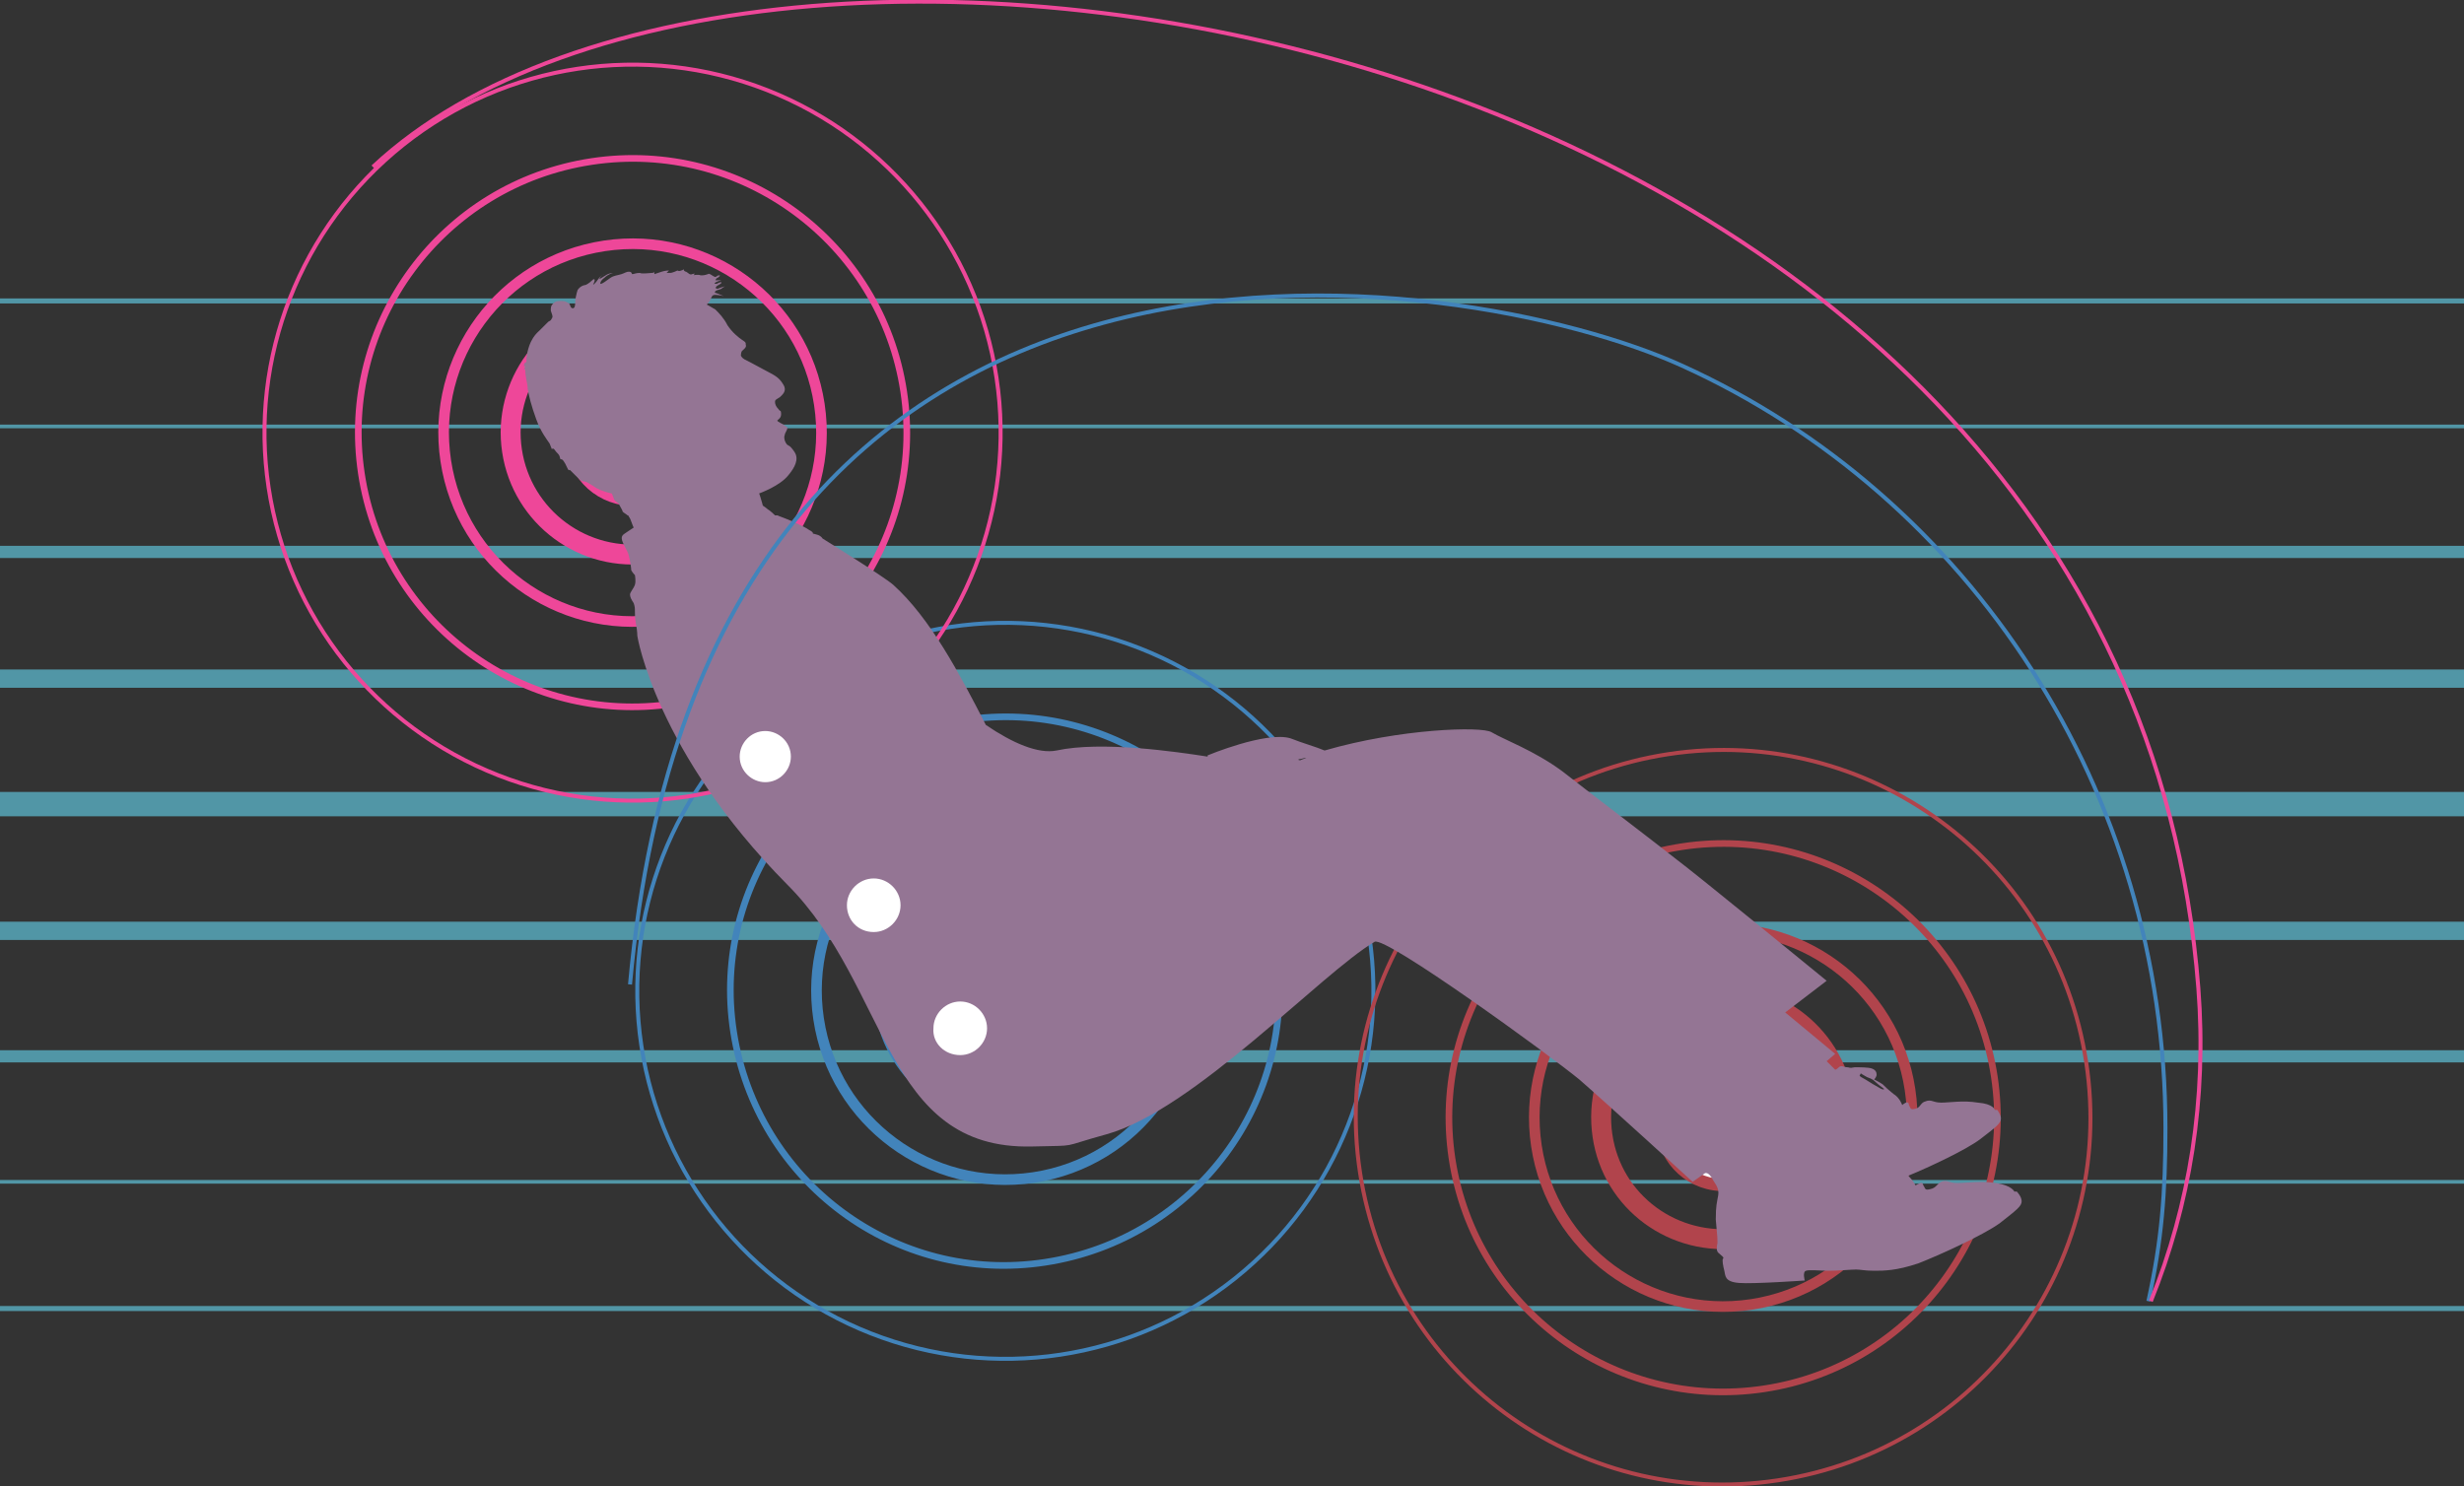<?xml version="1.0" encoding="utf-8"?>
<!-- Generator: Adobe Illustrator 19.2.1, SVG Export Plug-In . SVG Version: 6.00 Build 0)  -->
<!DOCTYPE svg PUBLIC "-//W3C//DTD SVG 1.1//EN" "http://www.w3.org/Graphics/SVG/1.1/DTD/svg11.dtd">
<svg version="1.1" id="Livello_1" xmlns="http://www.w3.org/2000/svg" xmlns:xlink="http://www.w3.org/1999/xlink" x="0px" y="0px"
	 viewBox="0 0 202.2 122" enable-background="new 0 0 202.2 122" xml:space="preserve">
<rect x="0" y="0" width="202.2" height="122" fill="#333333" stroke="none"/>
<g>
	<defs>
		<rect id="SVGID_1_" y="0" width="202.2" height="122"/>
	</defs>
	<clipPath id="SVGID_2_">
		<use xlink:href="#SVGID_1_"  overflow="visible"/>
	</clipPath>
	
		<line clip-path="url(#SVGID_2_)" fill="none" stroke="#5196A6" stroke-width="2" stroke-miterlimit="10" x1="0" y1="66" x2="202.2" y2="66"/>
	
		<line clip-path="url(#SVGID_2_)" fill="none" stroke="#5196A6" stroke-width="1.5" stroke-miterlimit="10" x1="0" y1="55.7" x2="202.2" y2="55.7"/>
	<line clip-path="url(#SVGID_2_)" fill="none" stroke="#5196A6" stroke-miterlimit="10" x1="0" y1="45.3" x2="202.2" y2="45.3"/>
	
		<line clip-path="url(#SVGID_2_)" fill="none" stroke="#5196A6" stroke-width="0.3" stroke-miterlimit="10" x1="0" y1="35" x2="202.2" y2="35"/>
	
		<line clip-path="url(#SVGID_2_)" fill="none" stroke="#5196A6" stroke-width="0.414" stroke-miterlimit="10" x1="0" y1="24.7" x2="202.2" y2="24.7"/>
	
		<line clip-path="url(#SVGID_2_)" fill="none" stroke="#5196A6" stroke-width="1.5" stroke-miterlimit="10" x1="0" y1="76.4" x2="202.2" y2="76.4"/>
	<line clip-path="url(#SVGID_2_)" fill="none" stroke="#5196A6" stroke-miterlimit="10" x1="0" y1="86.7" x2="202.2" y2="86.7"/>
	
		<line clip-path="url(#SVGID_2_)" fill="none" stroke="#5196A6" stroke-width="0.3" stroke-miterlimit="10" x1="0" y1="97" x2="202.2" y2="97"/>
	
		<line clip-path="url(#SVGID_2_)" fill="none" stroke="#5196A6" stroke-width="0.414" stroke-miterlimit="10" x1="0" y1="107.4" x2="202.2" y2="107.4"/>
	
		<ellipse transform="matrix(0.989 -0.149 0.149 0.989 -11.207 13.212)" clip-path="url(#SVGID_2_)" fill="none" stroke="#4284BB" stroke-width="0.327" stroke-miterlimit="10" cx="82.5" cy="81.3" rx="30.2" ry="30.2"/>
	<path clip-path="url(#SVGID_2_)" fill="none" stroke="#4284BB" stroke-width="0.545" stroke-miterlimit="10" d="M104.7,78
		c1.9,12.3-6.6,23.7-18.9,25.6c-12.3,1.9-23.7-6.6-25.6-18.9c-1.9-12.3,6.6-23.7,18.9-25.6C91.4,57.2,102.9,65.7,104.7,78z"/>
	
		<ellipse transform="matrix(0.989 -0.149 0.149 0.989 -11.201 13.204)" clip-path="url(#SVGID_2_)" fill="none" stroke="#4284BB" stroke-width="0.872" stroke-miterlimit="10" cx="82.5" cy="81.3" rx="15.5" ry="15.5"/>
	
		<ellipse transform="matrix(0.989 -0.149 0.149 0.989 -11.212 13.219)" clip-path="url(#SVGID_2_)" fill="none" stroke="#4284BB" stroke-width="1.635" stroke-miterlimit="10" cx="82.5" cy="81.3" rx="10" ry="10"/>
	<path clip-path="url(#SVGID_2_)" fill="#FFFFFF" d="M87.5,81.1c0.4,2.7-1.5,5.3-4.2,5.7c-2.7,0.4-5.3-1.5-5.7-4.2
		c-0.4-2.7,1.5-5.3,4.2-5.7C84.5,76.5,87.1,78.4,87.5,81.1"/>
	
		<ellipse transform="matrix(0.989 -0.149 0.149 0.989 -11.292 13.24)" clip-path="url(#SVGID_2_)" fill="none" stroke="#4284BB" stroke-miterlimit="10" cx="82.6" cy="81.8" rx="5" ry="5"/>
	<path clip-path="url(#SVGID_2_)" fill="none" stroke="#B1444C" stroke-width="0.327" stroke-miterlimit="10" d="M171.2,87.2
		c2.5,16.5-8.8,31.8-25.3,34.3c-16.5,2.5-31.8-8.8-34.3-25.3c-2.5-16.5,8.9-31.8,25.3-34.3C153.3,59.4,168.7,70.7,171.2,87.2z"/>
	
		<ellipse transform="matrix(0.989 -0.149 0.149 0.989 -12.1 22.116)" clip-path="url(#SVGID_2_)" fill="none" stroke="#B1444C" stroke-width="0.545" stroke-miterlimit="10" cx="141.4" cy="91.7" rx="22.5" ry="22.5"/>
	
		<ellipse transform="matrix(0.989 -0.149 0.149 0.989 -12.098 22.113)" clip-path="url(#SVGID_2_)" fill="none" stroke="#B1444C" stroke-width="0.872" stroke-miterlimit="10" cx="141.4" cy="91.7" rx="15.5" ry="15.5"/>
	<path clip-path="url(#SVGID_2_)" fill="none" stroke="#B1444C" stroke-width="1.635" stroke-miterlimit="10" d="M151.3,90.2
		c0.8,5.5-2.9,10.6-8.4,11.4c-5.5,0.8-10.6-2.9-11.4-8.4c-0.8-5.5,2.9-10.6,8.4-11.4C145.3,81,150.4,84.7,151.3,90.2z"/>
	<path clip-path="url(#SVGID_2_)" fill="#FFFFFF" d="M146.4,91.5c0.4,2.7-1.5,5.3-4.2,5.7c-2.7,0.4-5.3-1.5-5.7-4.2
		c-0.4-2.7,1.5-5.3,4.2-5.7C143.4,86.9,146,88.8,146.4,91.5"/>
	
		<ellipse transform="matrix(0.989 -0.149 0.149 0.989 -12.181 22.142)" clip-path="url(#SVGID_2_)" fill="none" stroke="#B1444C" stroke-miterlimit="10" cx="141.4" cy="92.2" rx="5" ry="5"/>
	
		<ellipse transform="matrix(0.989 -0.149 0.149 0.989 -4.71 8.134)" clip-path="url(#SVGID_2_)" fill="none" stroke="#EE4799" stroke-width="0.327" stroke-miterlimit="10" cx="51.9" cy="35.5" rx="30.2" ry="30.2"/>
	
		<ellipse transform="matrix(0.989 -0.149 0.149 0.989 -4.71 8.132)" clip-path="url(#SVGID_2_)" fill="none" stroke="#EE4799" stroke-width="0.545" stroke-miterlimit="10" cx="51.9" cy="35.5" rx="22.5" ry="22.5"/>
	
		<ellipse transform="matrix(0.989 -0.149 0.149 0.989 -4.71 8.133)" clip-path="url(#SVGID_2_)" fill="none" stroke="#EE4799" stroke-width="0.872" stroke-miterlimit="10" cx="51.9" cy="35.5" rx="15.5" ry="15.5"/>
	
		<ellipse transform="matrix(0.989 -0.149 0.149 0.989 -4.711 8.136)" clip-path="url(#SVGID_2_)" fill="none" stroke="#EE4799" stroke-width="1.635" stroke-miterlimit="10" cx="51.9" cy="35.5" rx="10" ry="10"/>
	<path clip-path="url(#SVGID_2_)" fill="#FFFFFF" d="M56.9,35.2c0.4,2.7-1.5,5.3-4.2,5.7s-5.3-1.5-5.7-4.2c-0.4-2.7,1.5-5.3,4.2-5.7
		C53.9,30.6,56.5,32.5,56.9,35.2"/>
	
		<ellipse transform="matrix(0.989 -0.149 0.149 0.989 -4.784 8.144)" clip-path="url(#SVGID_2_)" fill="none" stroke="#EE4799" stroke-miterlimit="10" cx="51.9" cy="36" rx="5" ry="5"/>
	<path clip-path="url(#SVGID_2_)" fill="#947594" d="M154.6,89.4c-0.1,0.1-0.5-0.2-0.7-0.3c-0.2-0.1-0.8-0.5-1-0.6
		c-0.2-0.1-0.3-0.2-0.3-0.2l0.1-0.2c0,0,0.3,0.2,0.5,0.3c0.2,0.1,0.4,0.1,0.7,0.4C154.2,89.1,154.7,89.4,154.6,89.4 M106.7,62.3
		c0.1,0,0.3-0.1,0.5-0.1c-0.2,0.1-0.3,0.1-0.5,0.2C106.5,62.4,106.5,62.3,106.7,62.3 M149.6,87.5C149.6,87.5,149.6,87.5,149.6,87.5
		l0.1-0.1L149.6,87.5z M163.9,91.1l-0.2,0c0,0-0.1-0.5-1.4-0.6c-1.2-0.2-2.3,0-3,0c-0.7,0-0.8-0.3-1.3-0.1c-0.4,0.1-0.4,0.5-0.8,0.6
		c-0.4,0.1-0.4,0-0.5-0.2c-0.1-0.1,0-0.4-0.3-0.3c-0.2,0.1-0.3,0.2-0.3,0.2s-0.2-0.6-0.7-0.9c-0.5-0.4-0.7-0.6-0.9-0.8
		c-0.3-0.2-0.7-0.4-0.7-0.4s0.2-0.2,0.2-0.4c0-0.2-0.1-0.4-0.4-0.5c-0.3-0.1-0.9-0.1-1.4-0.1c-0.5,0.1-0.4,0-0.6,0
		c-0.3,0-0.5-0.2-0.7,0c-0.2,0.2-0.3,0.2-0.3,0.2l-0.7-0.7l0.7-0.6c0,0-1.8-1.5-4.1-3.4l3.4-2.6c0,0-10.5-8.6-12.5-10.1
		c-1.9-1.5-6.9-5.3-9.2-7.1c-2.3-1.7-4.8-2.6-5.8-3.2c-0.8-0.5-7.5-0.3-13.7,1.5c-0.7-0.3-1.8-0.6-2.8-1c-2-0.6-6.8,1.4-6.8,1.4
		l0,0.1c-2.6-0.4-8.7-1.3-12.4-0.5c-1.5,0.3-3.6-0.6-5.8-2.1c-2.2-4.3-4.6-8.8-7.6-11.5c-0.8-0.7-5.8-3.8-5.8-3.8s-0.1-0.2-0.4-0.3
		c-0.3-0.1-0.4-0.1-0.4-0.1s0.1-0.1-0.3-0.3c-0.4-0.3-1.8-0.9-2.1-1c-0.3-0.1-0.5-0.2-0.5-0.2l-0.2,0c0,0-0.4-0.4-0.6-0.5
		c-0.1-0.1-0.4-0.3-0.4-0.3s-0.1-0.4-0.2-0.7l-0.1-0.3c0,0,1.7-0.6,2.4-1.5c0.5-0.6,0.9-1.3,0.5-1.9c-0.4-0.6-0.5-0.5-0.6-0.6
		c-0.2-0.2-0.3-0.6-0.2-0.8c0-0.2,0.4-0.6,0.1-0.7c-0.2-0.2-0.8-0.4-0.7-0.5c0.1-0.1,0.3-0.2,0.3-0.5c0-0.4-0.1-0.2-0.2-0.4
		c-0.2-0.2-0.3-0.4-0.3-0.6c0-0.2,0.1-0.2,0.4-0.4c0.2-0.2,0.6-0.5,0.3-1c-0.3-0.5-0.5-0.7-1.5-1.2c-1.1-0.6-1.5-0.8-1.7-0.9
		c-0.2-0.1-0.3-0.3-0.3-0.3s0-0.3,0.1-0.4c0.1-0.1,0.4-0.3,0.3-0.5c0-0.2,0-0.2-0.3-0.4c-0.3-0.2-0.8-0.6-1.2-1.2
		c-0.3-0.6-0.7-1-1-1.3C58.2,25.1,58,25,58,25s0.2-0.2,0.3-0.4c0.1-0.2,0.1-0.4,0.4-0.4c0.2,0,0.7,0.1,0.7,0.1s-0.3-0.1-0.5-0.2
		c-0.2-0.1-0.3,0-0.2-0.2c0.1-0.1,0.3-0.1,0.5-0.2c0.1-0.1,0.3-0.2,0.3-0.2s-0.4,0.1-0.6,0.2c-0.2,0-0.2-0.1-0.1-0.2
		c0.1-0.1,0.4-0.2,0.4-0.3c0-0.1-0.2,0-0.4,0.1c-0.2,0-0.2-0.1-0.1-0.1c0.1-0.1,0.5-0.2,0.5-0.2L58.7,23c0,0,0.1-0.2,0.2-0.2
		c0.1-0.1,0.3-0.2,0.1-0.2c-0.2,0-0.2,0.2-0.4,0.1c-0.2-0.1-0.4-0.3-0.5-0.2c-0.3,0.1-0.4,0.1-0.6,0.1c-0.2-0.1-0.7,0-0.6,0
		c0.1-0.1,0.2-0.2-0.1-0.1c-0.2,0.1-0.3-0.1-0.5-0.2c-0.1,0-0.2-0.1-0.2-0.2c0,0-0.1,0.1-0.2,0.1c-0.2,0.1-0.3,0-0.3,0
		s-0.4,0.2-0.6,0.2c-0.2,0-0.3,0-0.3,0l0.2-0.2c0,0-0.3,0-0.6,0.1c-0.3,0.1-0.6,0.2-0.6,0.2l0-0.2c0,0,0,0.1-0.2,0.1
		c-0.2,0-0.8,0.1-1,0c-0.3,0-0.5,0.1-0.6,0.1c-0.1,0,0-0.2-0.3-0.2c-0.2,0-0.3,0.1-0.6,0.2c-0.3,0.1-0.6,0.1-0.9,0.3
		c-0.4,0.3-0.7,0.5-0.8,0.5c-0.1,0,0-0.3,0.3-0.5c0.3-0.3,0.7-0.4,0.7-0.4s-0.3,0-0.6,0.2c-0.3,0.2-0.5,0.3-0.5,0.3s0-0.1,0.1-0.2
		c0.2-0.2,0.3-0.2,0.3-0.2s-0.3,0.1-0.5,0.4c-0.2,0.3-0.5,0.6-0.4,0.4c0.1-0.2,0.1-0.3,0.1-0.3s0-0.2-0.2,0
		c-0.2,0.2-0.5,0.4-0.6,0.4c-0.1,0-0.4,0.1-0.6,0.4c-0.1,0.3-0.2,0.8-0.2,1c0,0.2,0,0.5-0.2,0.5c-0.2,0-0.2-0.3-0.3-0.4
		c-0.2-0.1-0.3-0.2-0.6-0.2c-0.3,0-0.5,0-0.7,0.2c-0.2,0.2-0.2,0.3-0.2,0.6c0.1,0.3,0.2,0.5,0.1,0.6c-0.1,0.2-0.1,0.2-0.3,0.3
		c-0.2,0.2-0.5,0.5-0.7,0.7c-0.2,0.2-0.9,0.7-1.1,2.3c0,0.1,0,0.2,0,0.3C43,29.8,43,29.9,43,30c0,0.1,0,0.2,0.1,0c0,0,0,0,0,0
		c0,0,0,0.1,0,0.1C43,30.2,43,30.4,43,30.4s0.1-0.1,0.1-0.2c0,0.9,0.2,1.2,0.2,1.7c0.1,0.6,0.3,1.4,0.7,2.5c0.4,1.1,0.9,1.7,1.1,2
		l0.2,0.5c0,0,0-0.2,0.2,0c0.2,0.3,0.3,0.3,0.4,0.5c0.1,0.2,0,0.3,0.2,0.3c0.2,0.1,0.4,0.6,0.5,0.8c0.1,0.2,0.1,0,0.2,0.1
		c0.1,0.1,0.2,0.2,0.4,0.4c0.2,0.2,0.4,0.4,0.6,0.5c0.3,0,0.4,0.1,0.9,0.4c0.4,0.3,0.8,0.4,1.1,0.5c0.3,0.1,0.4,0.1,0.4,0.1
		s0.1,0.2,0.2,0.5c0.2,0.3,0.3,0.2,0.4,0.4c0.1,0.2,0.3,0.5,0.3,0.6c0.1,0.1,0.3,0.2,0.4,0.3c0.1,0,0.1,0.1,0.1,0.1s0.1,0.1,0.2,0.4
		c0.1,0.3,0.2,0.5,0.2,0.5s-0.3,0.2-0.6,0.4c-0.3,0.2-0.5,0.3-0.3,0.8c0.2,0.5,0.4,0.7,0.5,1.1c0.1,0.4,0.2,1,0.2,1.2
		c0.1,0.2,0.3,0.4,0.3,0.4s0.1,0.5,0,0.8c-0.1,0.3-0.4,0.6-0.4,0.8c0,0.2,0.1,0.4,0.3,0.7c0.1,0.3,0.1,0.4,0.1,0.7
		c0,0.3,0,0.5,0.1,1.1c0.1,0.5,0.1,0.9,0.1,0.9s1.5,9.5,12.3,20.4C73,81,72.5,94.4,84.7,94.1c4-0.1,2.1,0.1,6.1-1
		c7.2-2,17.6-13.2,22-15.8c0.9-0.5,14.5,9.4,16.8,11.3c2.3,2,9.3,8.4,9.3,8.4l1-0.7c0,0,0.3-0.2,0.7,0.6c0.1,0.2,0.5,0.6,0.4,1.2
		c-0.1,0.6-0.2,0.8-0.2,2c0.1,1.2,0.2,1.9,0.1,2.1c0,0.2-0.1,0.5,0.2,0.7c0.2,0.2,0.4,0.3,0.3,0.4s0,0.6,0.1,1c0.1,0.4,0,0.9,1.2,1
		c1.1,0.1,5.4-0.2,5.4-0.2s-0.2-0.7,0.1-0.8c0.3-0.1,1.1,0,1.9,0c0.8,0,1.8-0.1,2.2-0.1c0.4,0,0.7,0.1,1.5,0.1c0.8,0,1.8,0,3.6-0.6
		c1.8-0.7,5.3-2.3,6.7-3.3c1.4-1.1,1.8-1.4,1.8-1.8c0-0.4-0.4-0.8-0.4-0.8l-0.2,0c0,0-0.2-0.5-1.5-0.7c-1.3-0.2-2.4,0-3.2,0
		c-0.7,0-0.8-0.3-1.3-0.1c-0.4,0.2-0.4,0.5-0.9,0.6c-0.4,0.1-0.4,0-0.5-0.2c-0.1-0.1-0.1-0.4-0.3-0.3c-0.3,0.1-0.4,0.2-0.4,0.2
		s-0.2-0.4-0.6-0.8c1.7-0.7,4.7-2.1,5.9-3c1.3-1,1.7-1.3,1.7-1.7C164.2,91.5,163.9,91.1,163.9,91.1"/>
	<path clip-path="url(#SVGID_2_)" fill="#FFFFFF" d="M71.7,76.5c1.2,0,2.2-1,2.2-2.2s-1-2.2-2.2-2.2c-1.2,0-2.2,1-2.2,2.2
		S70.4,76.5,71.7,76.5"/>
	<path clip-path="url(#SVGID_2_)" fill="none" stroke="#4284BB" stroke-width="0.327" stroke-miterlimit="10" d="M51.7,80.8
		C57.9,11.7,120.4,22,138,30c23.6,10.7,39.7,34.9,39.7,62.6c0,5.3-0.3,9.2-1.4,14.2"/>
	<path clip-path="url(#SVGID_2_)" fill="#FFFFFF" d="M62.8,64.2c1.2,0,2.1-1,2.1-2.1c0-1.2-1-2.1-2.1-2.1c-1.2,0-2.1,1-2.1,2.1
		C60.7,63.3,61.7,64.2,62.8,64.2"/>
	<path clip-path="url(#SVGID_2_)" fill="none" stroke="#EE4799" stroke-width="0.327" stroke-miterlimit="10" d="M30.6,13.7
		c32-30,143.7-11.4,149.8,67.4c0.7,9.1-0.7,17.8-3.9,25.7"/>
	<path clip-path="url(#SVGID_2_)" fill="#FFFFFF" d="M78.8,86.6c1.2,0,2.2-1,2.2-2.2c0-1.2-1-2.2-2.2-2.2c-1.2,0-2.2,1-2.2,2.2
		C76.5,85.6,77.5,86.6,78.8,86.6"/>
</g>
</svg>
